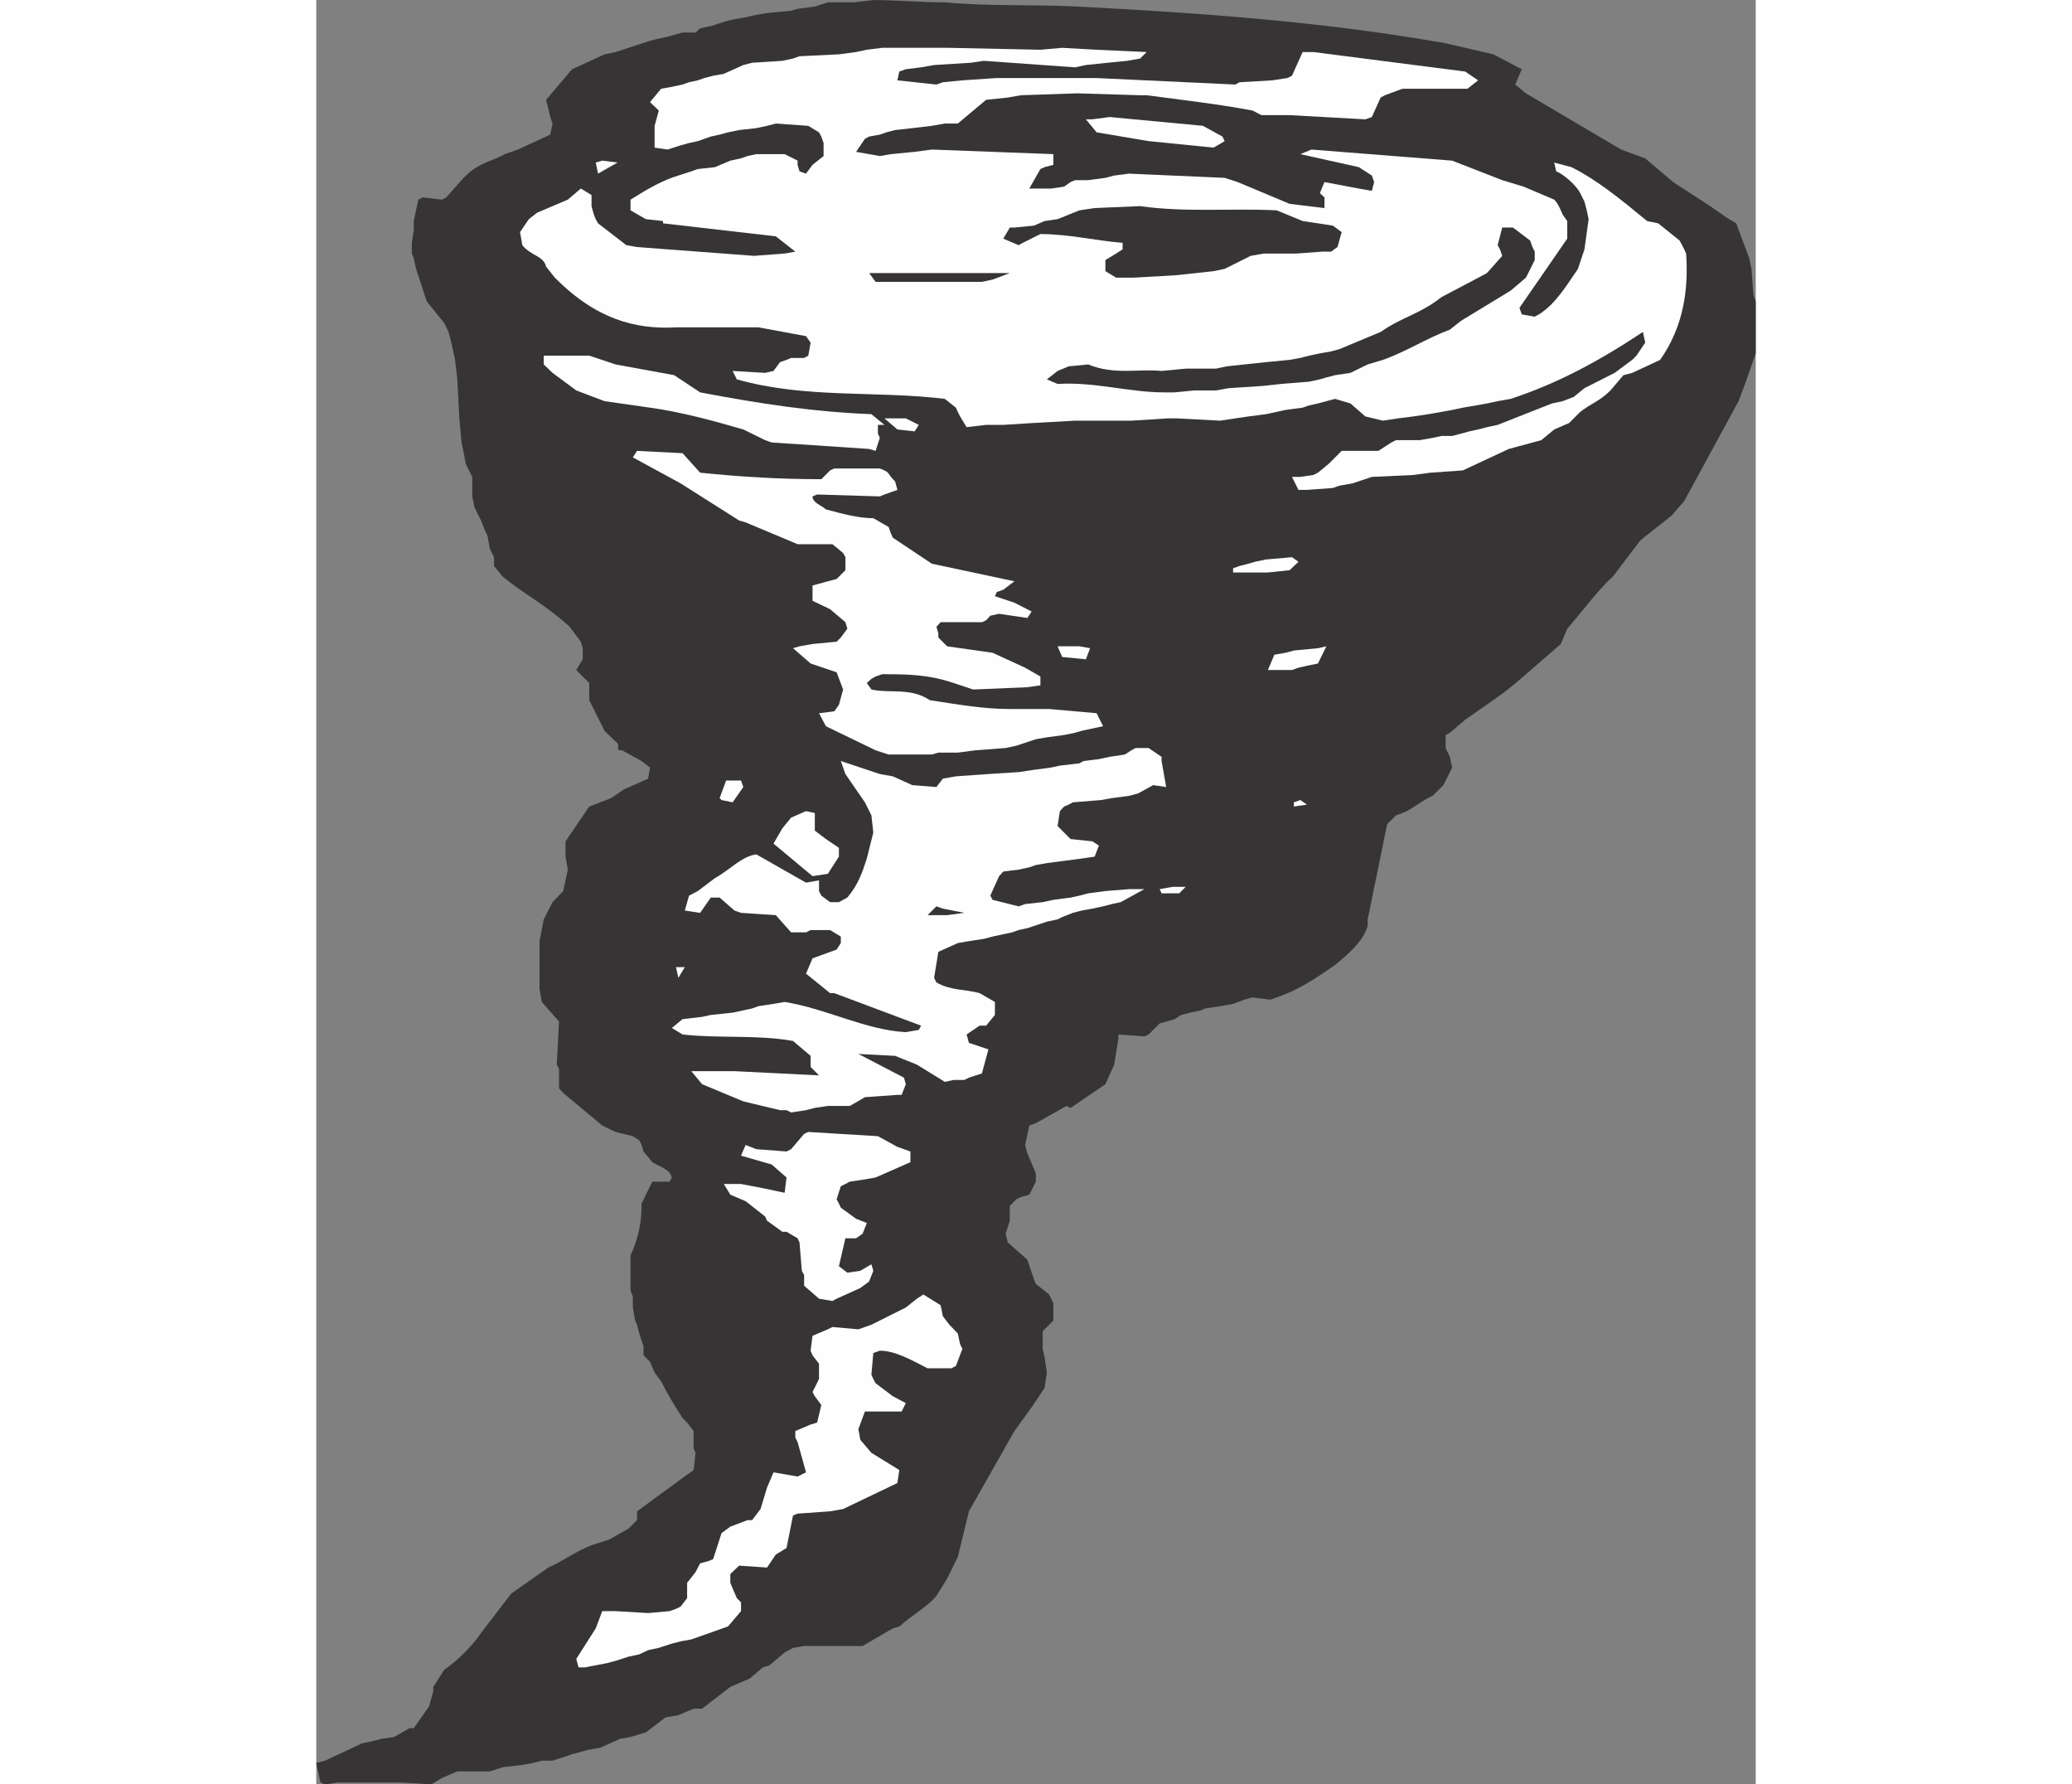 <?xml version="1.0" encoding="UTF-8"?>
<!DOCTYPE svg PUBLIC "-//W3C//DTD SVG 1.1//EN" "http://www.w3.org/Graphics/SVG/1.1/DTD/svg11.dtd">
<!-- Creator: CorelDRAW -->
<svg xmlns="http://www.w3.org/2000/svg" xml:space="preserve" width="7.848in" height="6.757in" version="1.1" style="shape-rendering:geometricPrecision; text-rendering:geometricPrecision; image-rendering:optimizeQuality; fill-rule:evenodd; clip-rule:evenodd"
viewBox="0 0 7847.73 9725.76"
 xmlns:xlink="http://www.w3.org/1999/xlink"
 xmlns:xodm="http://www.corel.com/coreldraw/odm/2003">
 <rect x="0" y="0" width="7847.73" height="9725.76" fill="#808080" stroke="none"/>
 <defs>
  <style type="text/css">
   <![CDATA[
    .fil1 {fill:#FEFEFE}
    .fil0 {fill:#373435}
   ]]>
  </style>
 </defs>
 <g id="Layer_x0020_1">
  <g id="_2008556463696">
   <path class="fil0" d="M22.93 9715.34l-10.42 -47.94 -12.5 -58.36 47.94 -12.51 200.1 -93.8 58.36 -12.51 47.94 -12.5 70.87 -10.42 83.38 -47.94 22.93 0 83.38 -118.81 22.93 -81.3 0 -25.01 60.44 -93.8c70.87,-47.94 152.16,-129.23 200.1,-200.1l164.66 -214.69 202.19 -141.74c81.29,-35.43 177.17,-106.3 258.46,-129.23l72.95 -22.93 106.31 -60.44 45.86 -45.86 0 -47.94 273.06 -200.1 35.43 -25.01 10.42 -93.8 -10.42 -22.93 0 -95.88 -35.43 -45.86 -25.01 -25.01c-45.86,-70.87 -81.3,-129.23 -116.73,-200.1l-35.43 -47.94 -25.01 -58.36 -35.44 -35.43 0 -47.94 -22.93 -70.87 -12.51 -47.94 -10.42 -22.93 -12.5 -70.87 0 -58.36 -12.51 -35.44 0 -189.68c47.94,-106.31 60.44,-189.68 60.44,-283.48l58.36 -118.81 22.93 0 70.87 0 12.51 -22.93c-12.51,-47.94 -70.87,-60.45 -106.31,-83.38l-47.94 -58.36 -10.42 -35.43 -12.5 -25.02 -35.43 -22.93 -93.8 -22.93 -72.96 -35.43 -212.61 -177.17 -22.93 -25.01 0 -106.31 -12.5 -22.93 12.5 -235.53 -93.8 -106.31 -12.5 -70.87 0 -106.3 0 -154.25 22.93 -118.81 47.94 -93.8 58.36 -60.44 25.01 -116.72 -12.5 -70.87 0 -83.38 129.23 -189.68 118.81 -45.86 70.87 -47.94 131.32 -58.36 10.42 -60.45 -45.86 -35.43 -106.3 -58.36c-47.94,0 0,-25.01 -35.43,-47.94l-60.45 -58.36 -70.87 -141.74 -12.51 -25.01 0 -93.8 -70.87 -70.87 35.44 -58.36 0 -60.45 -10.42 -35.43 -60.45 -81.29c-129.23,-118.81 -248.04,-177.17 -364.77,-273.06l-47.94 -58.36 0 -47.94 -22.93 -45.86 -12.51 -70.87 -12.51 -25.02 -22.93 -58.36 -35.43 -70.87 -12.51 -60.44 0 -106.31 -35.43 -70.87 -10.42 -58.36 -12.51 -58.36 -12.51 -141.74 -10.42 -202.18 -12.51 -106.31 -12.51 -58.36 -10.42 -47.94 -12.5 -45.86 -22.93 -47.94 -95.88 -118.81 -58.36 -177.17 -12.51 -58.36 -10.42 -25.01 0 -58.36 10.42 -70.87 0 -47.94 25.01 -116.73 22.93 -12.51 106.3 12.51 22.93 -12.51 83.38 -93.8c83.38,-95.88 154.25,-95.88 235.54,-141.74l70.87 -25.01 177.18 -81.29 12.5 -60.45 -12.5 -35.43 -10.42 -45.86 -12.51 -47.94 141.74 -166.75 177.17 -81.29 60.45 -12.51 177.17 -58.36 45.86 -12.51 60.44 -12.5 35.44 -10.42 45.86 -12.51 70.87 0 25.01 -22.93 58.36 -12.51 70.87 -22.93 47.94 -12.5 70.87 -12.51 45.86 -10.42 70.87 -12.51 131.32 -12.5 35.43 -10.42 93.8 -12.51 70.87 -22.93 141.74 0 106.31 -12.51c131.32,0 260.55,12.51 389.78,12.51 248.04,22.93 485.66,10.42 721.19,22.93 685.77,35.43 1348.61,83.38 2009.35,200.1l260.55 60.45 154.25 81.29 -35.43 83.38 58.36 47.94 519.02 306.4 131.32 47.94 152.16 129.23 202.18 131.32 83.38 58.36 58.36 35.43 70.87 189.68 12.5 58.36 10.42 141.74 12.51 35.43 0 283.48 -58.36 166.75 -35.43 93.8 -154.25 283.48 -141.74 260.55 -70.87 81.29 -166.75 131.32 -152.16 200.1c-70.87,60.45 -177.17,202.18 -248.05,283.48l-35.43 83.38 -189.68 164.66 -70.87 60.45 -58.36 45.86 -202.18 141.74 -83.38 70.87 -22.93 12.51 0 70.87 22.93 47.94 12.5 58.36 -47.94 95.88 -58.36 58.36c-58.36,22.93 -106.31,70.87 -164.67,93.8l-35.43 12.5 -47.94 47.94 -106.31 519.01 0 35.43c-22.93,83.38 -106.3,154.25 -177.17,212.61 -118.81,83.38 -212.61,141.74 -318.91,177.18l-35.43 12.5 -95.88 -12.5 -45.86 12.5 -60.44 22.93 -70.87 12.5 -81.29 12.51 -25.01 10.42 -58.36 12.51 -47.94 12.5 -35.43 22.93 -81.3 22.93 -60.44 60.45 -22.93 10.42 -141.74 -10.42 0 22.93 -22.93 141.73 -47.94 106.31 -189.68 129.23 -22.93 -10.42 -166.76 93.8 -35.43 12.51 -22.93 106.31 12.5 45.86 35.43 83.38 10.42 22.93 0 47.94 -35.43 70.87 -45.86 12.51 -25.01 12.5 -35.44 35.43 0 81.3 -22.93 70.87 12.51 47.94 106.3 93.8 35.43 106.31 10.42 25.01 72.96 58.36 22.93 47.94 0 93.8 -58.36 58.36 0 95.88 10.42 45.86 12.51 83.38 -12.51 83.38 -70.87 106.3 -93.8 129.24 -248.04 437.72 -60.44 248.04 -58.36 118.81 -58.36 93.8c-47.94,58.36 -118.81,93.8 -202.18,166.75l-35.44 10.42 -164.66 95.88 -22.93 0 -250.13 0 -45.86 0 -60.45 10.42 -45.86 25.01 -83.38 70.87 -35.43 10.42 -70.87 60.45 -106.31 45.86 -154.25 118.81 -45.86 0 -83.38 35.43 -70.87 12.51 -106.31 81.29 -83.38 25.02 -58.36 10.42 -106.31 47.94 -70.87 12.5 -35.43 10.42 -47.94 12.51 -35.43 12.5 -70.87 22.93 -58.36 0 -47.94 12.51 -58.36 10.42 -106.31 12.5 -70.87 22.93 -95.88 0 -81.29 0 -83.38 35.43 -58.36 35.43 -166.76 -10.42 -283.47 0 -58.36 0 -70.87 10.42 -25.01 -10.42z"/>
   <path class="fil1" d="M1465.32 9087.94l-35.43 0 -12.51 -45.86 106.31 -166.75 35.43 -93.8 72.96 0 177.17 10.42 116.72 -10.42 35.43 -12.51 25.02 -12.5 35.43 -45.86 0 -83.38 45.86 -58.36 25.01 -47.94 45.86 -12.51 25.01 -10.42 45.86 -141.74 47.94 -35.43 93.8 -35.43 25.01 0 45.86 -60.45 35.44 -116.72 35.43 -83.38 131.32 22.93 45.86 -22.93 -45.86 -164.67 -12.51 -25.01 0 -35.43 83.38 -35.44 35.43 -10.42 22.93 -95.88 -35.43 -47.94 -12.51 -22.93 35.43 -70.87 0 -83.38 -35.43 -45.86 -10.42 -25.02 10.42 -81.29 83.38 -35.43 25.02 -12.51 141.73 12.51 70.87 -25.02 187.6 -93.8 60.44 -47.94 35.44 -22.93 93.8 58.36 12.5 60.44 35.44 45.86 45.86 47.94 12.5 58.36 12.51 25.01 -35.43 93.8 -25.02 12.51 -129.23 0c-93.8,-47.94 -177.17,-95.88 -260.55,-95.88l-35.43 12.51 -10.42 118.81 10.42 22.93 12.5 22.93 93.8 70.87 70.87 37.52 -22.93 45.86 -70.87 0 -129.23 0 -35.44 95.88 10.42 58.36 60.45 70.87 152.16 93.8 -10.42 70.87 -295.99 141.74 -70.87 12.51 -177.17 12.51 -25.02 10.42 -35.43 177.18 -58.36 35.43 -47.94 70.87 -152.16 -10.42 -47.94 45.86 0 47.94 35.43 83.38 22.93 22.93 0 47.94 -70.87 83.38 -200.1 70.87 -58.36 10.42 -47.94 12.51 -70.87 22.93 -58.36 12.5 -47.94 22.93 -58.36 12.5 -70.87 22.93 -47.94 12.51 -118.81 22.93z"/>
   <polygon class="fil1" points="2740.97,7078.59 2659.68,7007.72 2659.68,6949.35 2647.17,6926.43 2634.67,6772.18 2624.25,6749.26 2563.8,6713.82 2540.87,6713.82 2457.5,6653.37 2447.07,6630.44 2340.77,6547.07 2257.39,6511.63 2221.96,6453.27 2315.76,6453.27 2434.57,6476.2 2553.37,6501.21 2563.8,6417.84 2482.51,6346.96 2315.76,6299.03 2340.77,6240.66 2399.13,6263.59 2563.8,6276.1 2588.81,6263.59 2659.68,6180.21 2682.61,6169.79 3061.97,6192.72 3168.27,6251.09 3239.14,6276.1 3239.14,6334.46 3049.46,6417.84 2991.1,6428.26 2907.73,6440.76 2884.8,6453.27 2859.78,6465.78 2836.85,6536.65 2849.36,6559.58 2859.78,6582.5 2943.16,6642.95 3001.52,6665.88 2978.59,6724.24 2943.16,6749.26 2884.8,6749.26 2849.36,6901.41 2895.22,6936.85 2966.08,6926.43 3026.53,6890.99 3036.96,6926.43 3014.03,6984.79 2966.08,7020.23 2836.85,7078.59 2813.93,7091.09 "/>
   <path class="fil1" d="M2563.8 6050.98l-35.43 0 -200.1 -47.94 -225.11 -93.8 -58.36 -70.87 58.36 0 177.17 0 460.65 22.93 -45.86 -45.86 0 -60.44 -95.88 -81.3c-200.1,-35.43 -400.2,-12.5 -602.38,-35.43l-58.36 -35.43 58.36 -47.94 106.3 -12.51 47.94 -10.42 118.81 -12.5 58.36 -12.51 47.94 -10.42 35.43 -12.51 81.3 -12.5 60.44 -10.42c225.11,35.43 437.73,152.16 660.75,164.66l70.87 -12.5 12.51 -22.93 -473.16 -177.17 -22.93 0 -131.32 -106.31 35.43 -83.38 131.32 -47.94 22.93 -35.43 0 -35.43 -58.36 -35.43 -106.31 0 -25.01 12.5 -81.29 0 -83.38 -93.8 -189.68 -12.5 -35.44 -12.51 -81.29 -70.87 -47.94 0 -58.36 83.38 -83.38 -12.51 22.93 -81.28 47.94 -25.02 93.8 -70.87c83.38,-45.86 141.74,-116.73 225.11,-129.23l164.66 93.8 106.31 60.44 70.87 -12.51 0 58.36 12.51 25.02 47.94 35.43 47.94 0 22.93 -12.5 22.93 -12.51c60.44,-70.87 83.38,-141.73 106.31,-212.61l35.43 -141.74 -10.42 -93.8 -35.43 -70.87 -106.31 -154.25 -25.01 -70.87 212.61 70.87 70.87 12.51 106.31 47.94 131.32 10.42 35.43 -45.86 70.87 -12.51 177.17 -12.51 164.66 -10.42 83.38 -12.5 93.8 -12.51 47.94 -10.42 106.31 -12.51 22.93 -12.5 83.38 -10.42 58.36 -12.51 83.38 -12.5 35.43 -22.93 22.93 -12.51 70.87 0 70.87 47.94 0 22.93 12.51 70.87 12.51 70.87 -70.87 -10.42 -83.38 45.86 -47.94 12.51 -93.8 12.5 -58.36 10.42 -154.24 12.51 -22.93 12.5 -25.01 10.42 -22.93 25.02 -12.5 81.29 70.87 70.87 118.81 12.51 35.44 22.93 -22.93 60.44 -70.87 10.42 -95.88 12.51 -93.8 12.5 -60.45 10.42 -35.43 12.51 -58.36 12.51 -83.38 10.42 -22.93 25.01 -47.94 106.31 12.5 22.93 141.74 35.43 35.44 -12.5 95.88 -10.42 58.36 -12.5 93.8 -12.51 47.94 -10.42 47.94 -12.51 93.8 -12.51 129.23 -10.42 83.38 0 -129.23 70.87 -47.94 10.42 -47.94 12.5 -58.36 12.51 -58.36 10.42 -47.94 12.51 -58.36 22.93 -25.01 12.51 -58.36 12.51 -106.31 35.43 -47.94 10.42 -35.43 12.5 -58.36 12.51 -47.94 10.42 -47.94 12.51 -81.29 12.5 -60.44 10.42 -106.31 47.94 -22.93 141.74 12.51 25.01c81.29,45.86 152.16,35.43 235.53,58.36l83.38 47.94 0 70.87 -47.94 58.36 -35.43 0 -70.86 47.94 12.5 45.86 106.3 35.43 -35.43 131.32 -70.87 22.93 -25.01 12.51 -58.36 0 -47.94 10.42 -152.16 -93.8 -118.81 -47.94 -200.1 -10.42 248.05 129.23 10.42 35.43 -22.93 58.36 -22.93 0 -177.17 12.51 -60.45 35.43 -22.93 12.5 -118.81 0 -70.87 10.42 -47.94 12.51 -81.29 12.51 -25.02 -12.51z"/>
   <polygon class="fil1" points="1973.92,5329.78 1961.41,5271.42 2009.35,5271.42 "/>
   <polygon class="fil0" points="3439.24,4987.94 3332.94,4987.94 3380.88,4940 3416.31,4952.51 3533.04,4975.44 "/>
   <polygon class="fil1" points="4608.58,4869.14 4598.16,4846.21 4669.03,4833.71 4704.46,4833.71 4739.9,4833.71 4704.46,4869.14 "/>
   <polygon class="fil1" points="2705.54,4775.34 2492.93,4598.17 2540.87,4514.79 2588.81,4456.43 2670.1,4421 2718.05,4431.42 2718.05,4527.3 2778.49,4573.15 2849.36,4621.09 2849.36,4669.04 2788.91,4762.83 "/>
   <polygon class="fil1" points="5329.78,4395.98 5329.78,4373.05 5365.22,4360.55 5400.65,4385.56 "/>
   <polygon class="fil1" points="2209.45,4360.55 2199.03,4350.12 2234.46,4254.24 2315.76,4254.24 2328.26,4289.68 2269.9,4373.05 "/>
   <path class="fil1" d="M3120.33 4112.51l-70.87 -22.93 -270.97 -131.32 -37.52 -70.87 83.38 -10.42 25.02 -35.44 22.93 -83.38 -35.43 -93.8 -141.74 -47.94 -95.88 -83.38 35.44 -10.42 70.87 -12.51 131.32 -12.51 22.93 -22.93 35.43 -47.94 -10.42 -35.43 -83.38 -70.87 -95.88 -45.86 0 -83.38 83.38 -22.93 47.94 -12.5 47.94 -47.94 0 -70.87 -12.51 -22.93 -58.36 -47.94 -189.68 0 -283.48 -118.81 -35.43 -10.42 -318.91 -202.19 -260.55 -141.74 22.93 -35.43 248.05 12.51 95.88 106.3c223.03,22.93 435.64,35.44 660.75,35.44l47.94 -47.94 22.93 -10.42 248.05 0c60.45,22.93 35.43,22.93 83.38,70.87l12.51 45.86 -70.87 25.02 -25.01 10.42 -341.84 -10.42 -25.01 10.42c0,35.43 47.94,47.94 72.95,70.87 93.8,25.01 177.17,47.94 258.47,47.94l83.38 47.94 12.51 35.43 10.42 22.93 212.61 141.73 450.22 95.88 -60.45 45.86 -35.43 12.51 -10.42 22.93 106.31 35.43 93.8 47.94 -22.93 35.43 -154.24 -22.93 -47.94 10.42 -22.93 25.02 -22.93 10.42 -225.11 0 -22.93 25.01 10.42 35.43 0 22.93 47.94 47.94 248.03 35.43 177.18 81.29 83.38 47.94 0 47.94 -70.87 10.42 -295.98 12.5 -106.3 -35.43c-141.74,-47.94 -260.55,-47.94 -389.78,-47.94l-35.44 12.51 -22.93 12.51 -25.01 22.93 25.01 35.43c106.31,22.93 212.61,-12.5 318.91,58.36 164.66,25.01 293.9,47.94 435.63,47.94l214.7 0 258.46 22.93 35.43 70.87 -58.36 12.51 -58.36 12.5 -35.44 10.42 -60.44 12.51 -93.8 12.51 -60.45 10.42 -106.3 35.44 -58.36 12.5 -164.67 12.51 -95.87 12.51 -106.31 0 -35.43 10.42 -235.54 0z"/>
   <polygon class="fil1" points="5213.06,3651.86 5188.04,3651.86 5223.48,3568.48 5283.92,3558.06 5329.78,3545.55 5461.1,3533.04 5506.95,3522.62 5461.1,3616.42 5400.65,3628.92 5354.8,3639.35 5319.36,3651.86 "/>
   <polygon class="fil1" points="4066.64,3580.98 4041.63,3522.62 4160.44,3522.62 4218.8,3533.04 4195.87,3593.49 "/>
   <polygon class="fil1" points="4998.36,3120.33 4998.36,3097.41 5033.8,3084.9 5081.74,3072.39 5117.17,3061.97 5177.62,3049.47 5319.36,3036.96 5354.8,3061.97 5306.85,3107.83 5188.04,3120.33 "/>
   <path class="fil1" d="M5400.65 2670.1l-45.86 0 -35.44 -70.87 45.86 0 70.87 -10.42 25.01 -12.51 58.36 -47.94 70.87 -70.87 22.93 0 177.17 0 70.87 -45.86 25.01 -12.51 129.23 0 70.87 -12.5 47.94 -10.42 58.36 0 47.94 -12.51 45.86 -12.51 47.94 -10.42 47.94 -12.5 58.36 -12.51 295.98 -116.72 58.36 -12.51 60.45 -22.93 58.36 -47.94 164.67 -83.38 95.88 -70.87 22.93 -22.93 47.94 -70.87 -12.51 -58.36c-248.04,164.67 -473.15,283.48 -721.2,364.77l-70.87 12.51 -58.36 12.51 -58.36 10.42 -72.95 12.5 -58.36 12.51 -58.36 10.42 -70.87 12.5 -83.38 12.51 -83.38 10.42 -81.29 12.51 -95.88 -22.93 -81.3 -70.87 -83.38 -25.02 -47.94 12.51 -45.86 12.51 -47.94 10.42 -35.43 12.5 -93.8 12.51 -47.94 10.42 -58.36 12.5 -95.88 12.51 -70.87 10.42 -83.38 12.51 -235.54 -12.51 -47.94 0 -200.1 12.51 -306.41 0 -225.11 12.5 -166.75 10.42 -93.8 0 -106.29 12.51 -35.44 -58.36 -12.5 -25.01 -10.42 -22.93 -60.45 -47.94c-377.28,-45.86 -756.63,0 -1133.91,-106.3l-22.93 -45.86 177.17 10.42 45.86 -10.42 35.43 -47.94 35.43 -12.51 25.02 -10.42 70.87 0 22.93 -12.51 12.5 -70.87 -25.01 -35.43 -258.47 -47.94 -60.44 0 -389.78 0c-223.03,12.51 -437.72,-45.86 -660.75,-270.97l-47.94 -60.45c-12.51,-58.36 -83.38,-58.36 -129.23,-116.72l-12.51 -70.87 47.94 -70.87 45.86 -35.44 166.75 -70.87 70.87 -60.45 58.36 35.44 0 60.44 12.5 45.86 10.42 25.02 12.51 22.93 154.24 118.81 58.36 10.42 637.82 47.94 166.75 -12.5 58.36 -10.42 -106.31 -83.38 -614.89 -70.87 0 -12.5 -93.8 -10.42 -83.38 -47.94 0 -58.36c95.88,-60.45 177.17,-106.31 260.55,-131.32l70.87 -22.93 35.43 -12.5 93.8 -10.42 83.38 -35.43 58.36 -12.51 35.43 -12.51 47.94 -10.42 154.24 0 70.87 35.44 0 22.93 10.42 35.43 35.43 12.51 35.43 -47.94 60.45 -47.94 0 -70.87 -12.51 -35.43 -12.51 -22.93 -58.36 -35.43 -177.18 -12.51 -47.94 12.51 -58.36 12.51 -93.8 10.42 -60.45 12.5 -45.86 12.51 -47.94 10.42 -70.87 25.01 -47.94 10.42 -45.86 12.51 -70.87 22.93 -70.87 -10.42 0 -118.81 22.93 -83.38 -47.94 -45.86 60.44 -72.95 58.36 -10.42 58.36 -12.51 35.43 -12.51 47.94 -10.42 35.43 -12.5 47.94 -12.51 58.36 -10.42 106.3 -47.94 47.94 -12.5 164.67 -10.42 58.36 -12.51 35.44 -12.51 214.69 -10.42 93.8 -12.51 58.36 -12.51 83.38 -10.42 283.47 0 83.38 0 496.08 10.42 118.81 -10.42 187.6 10.42 273.06 12.51 -35.43 35.43 -70.87 12.51 -106.3 10.42 -118.81 12.5 -58.36 12.51 -498.16 -35.43 -70.87 10.42 -200.1 12.5 -70.87 12.51 -83.38 10.42 -35.43 12.51 -10.42 47.94 212.61 22.93 35.43 -12.51 106.31 -10.42 187.59 -12.5 414.8 0 129.23 0 756.63 35.43 22.93 -12.51 179.26 -10.42 81.29 -12.5 25.01 -12.51 58.36 -129.23 58.36 0 827.5 106.31 70.87 47.94 -58.36 45.86 -35.43 0 -318.91 0 -95.88 35.43 -22.93 12.5 -47.94 106.31 -35.43 12.51 -412.71 -22.93 -154.25 0 -47.94 -25.01c-187.6,-35.43 -389.78,-58.36 -577.37,-83.38l-35.43 0 -343.93 -10.42 -306.4 10.42 -70.87 12.5 -118.81 12.51 -154.24 129.23 -70.87 0 -70.87 12.51 -106.31 12.51 -93.8 10.42 -47.94 12.5 -35.43 12.51 -58.36 10.42 -22.93 12.5 -47.94 70.87 129.23 22.93 60.45 -10.42 129.23 -12.5 93.8 -12.51 662.83 25.01 0 58.36 -47.94 12.51 -22.93 10.42 -60.45 106.3 35.43 0 83.38 0 70.87 -10.42 35.43 -25.02 25.01 -10.42 70.87 0 93.8 -12.5 47.94 -12.51 81.29 -10.42 521.1 22.93 70.87 22.93 283.48 118.81 189.68 22.93 0 -58.36 -25.02 -22.93 25.02 -60.45 187.6 35.43 70.87 12.51 12.51 -47.94 -12.51 -35.43 -70.87 -45.86 -318.91 -70.87 60.44 -25.01 767.05 60.45 273.06 106.3 116.73 35.44 166.75 70.87c22.93,22.93 35.43,58.36 45.86,81.29l25.01 35.44 0 95.88 -260.55 377.28 12.51 35.43 70.87 12.51 22.93 -12.51c93.8,-58.36 154.24,-164.66 212.61,-248.04l35.43 -106.31 22.93 -164.66 -10.42 -47.94 -12.51 -47.94 -22.93 -45.86c-25.01,-47.94 -95.88,-106.31 -131.32,-118.81l-10.42 -47.94 93.8 25.01c141.74,70.87 270.97,177.17 412.71,293.9l60.45 12.5 116.72 93.8 25.01 47.94 10.42 22.93c12.51,189.68 -10.42,391.86 -141.74,579.46l-152.16 70.87 -47.94 12.51 -70.87 83.38c-58.36,58.36 -106.3,70.87 -164.66,116.73l-60.45 60.44 -81.29 35.43 -70.87 58.36 -131.32 35.43 -45.86 12.51 -250.13 116.73 -177.17 12.5 -93.8 12.51 -225.11 10.42 -106.31 35.43 -70.87 12.51 -35.43 12.5 -141.74 10.42z"/>
   <path class="fil1" d="M3014.03 2447.07l-531.52 -35.43 -35.43 -12.51 -118.81 -58.36c-164.66,-47.94 -341.84,-95.88 -508.59,-118.81l-248.05 -35.43 -154.25 -58.36 -129.23 -95.88 -47.94 -45.86 0 -47.94 248.05 0 143.82 47.94 318.91 58.36 141.73 93.8c318.91,60.45 612.81,106.31 933.81,118.81l70.87 58.36 -35.43 0 0 47.94 10.42 22.93 -22.93 70.87 -35.43 -10.42z"/>
   <polygon class="fil1" points="3168.27,2340.77 3097.4,2280.32 3214.13,2280.32 3285,2315.76 3262.07,2351.19 "/>
   <path class="fil0" d="M4621.09 2138.59c-189.68,0 -377.28,-58.36 -579.46,-45.86l-58.36 -25.01 58.36 -45.86 60.44 -25.02 106.31 -10.42c141.74,58.36 270.97,22.93 400.2,35.44l131.32 -12.51 164.67 0 58.36 -12.51 95.88 -10.42 118.81 -12.5 129.23 -12.51 58.36 -10.42 47.94 -12.51 58.36 -12.5 60.45 -10.42 45.86 -12.51 225.11 -93.8c118.81,-83.38 212.61,-95.88 331.42,-189.68l225.11 -118.81 22.93 -12.51 83.38 -93.8 -12.5 -35.43 -12.51 -22.93 25.01 -95.88 58.36 0 93.8 70.87 12.51 35.43 12.5 25.02 0 45.86 -47.94 95.88 -83.38 70.87 -270.97 164.67 -60.44 47.94c-129.24,47.94 -235.54,118.81 -364.77,164.66l-83.38 25.01 -93.8 45.86 -83.38 12.51 -47.94 12.51 -35.43 10.42 -58.36 12.5 -154.24 12.51 -93.8 10.42 -189.68 12.51 -70.87 12.5 -118.81 0 -106.3 10.42 -58.36 0z"/>
   <polygon class="fil0" points="3155.77,1536.2 3049.46,1536.2 3014.03,1488.25 3107.82,1488.25 3345.45,1488.25 3781.08,1488.25 3687.28,1523.69 3628.92,1536.2 3239.14,1536.2 "/>
   <path class="fil0" d="M4360.54 1513.27l-58.36 -35.44 0 -60.44 58.36 -35.43 35.43 -22.93 0 -35.43c-152.16,-12.51 -293.9,-47.94 -448.14,-47.94l-95.88 47.94 -22.93 12.51 -83.38 -35.44 35.43 -60.44 25.02 0 106.3 -10.42 58.36 -25.01 70.87 -10.42 118.81 -47.94 83.38 -12.51 248.05 -10.42c248.04,35.43 496.08,10.42 744.12,22.93l141.74 58.36 164.67 25.01 47.94 35.43 -22.93 81.29 -35.43 25.02 -47.94 0 -141.74 10.42 -177.17 0 -70.87 12.5 -141.73 70.87 -60.45 12.5 -93.8 10.42 -118.81 12.51 -223.03 12.51 -95.88 0z"/>
   <polygon class="fil1" points="1536.2,946.31 1523.69,885.87 1559.12,875.45 1642.5,885.87 "/>
   <polygon class="fil1" points="4892.06,804.57 4537.71,769.14 4254.23,721.2 4195.87,650.33 4231.3,650.33 4325.1,637.82 4833.69,685.77 4940,744.13 4952.51,769.14 "/>
  </g>
 </g>
</svg>
